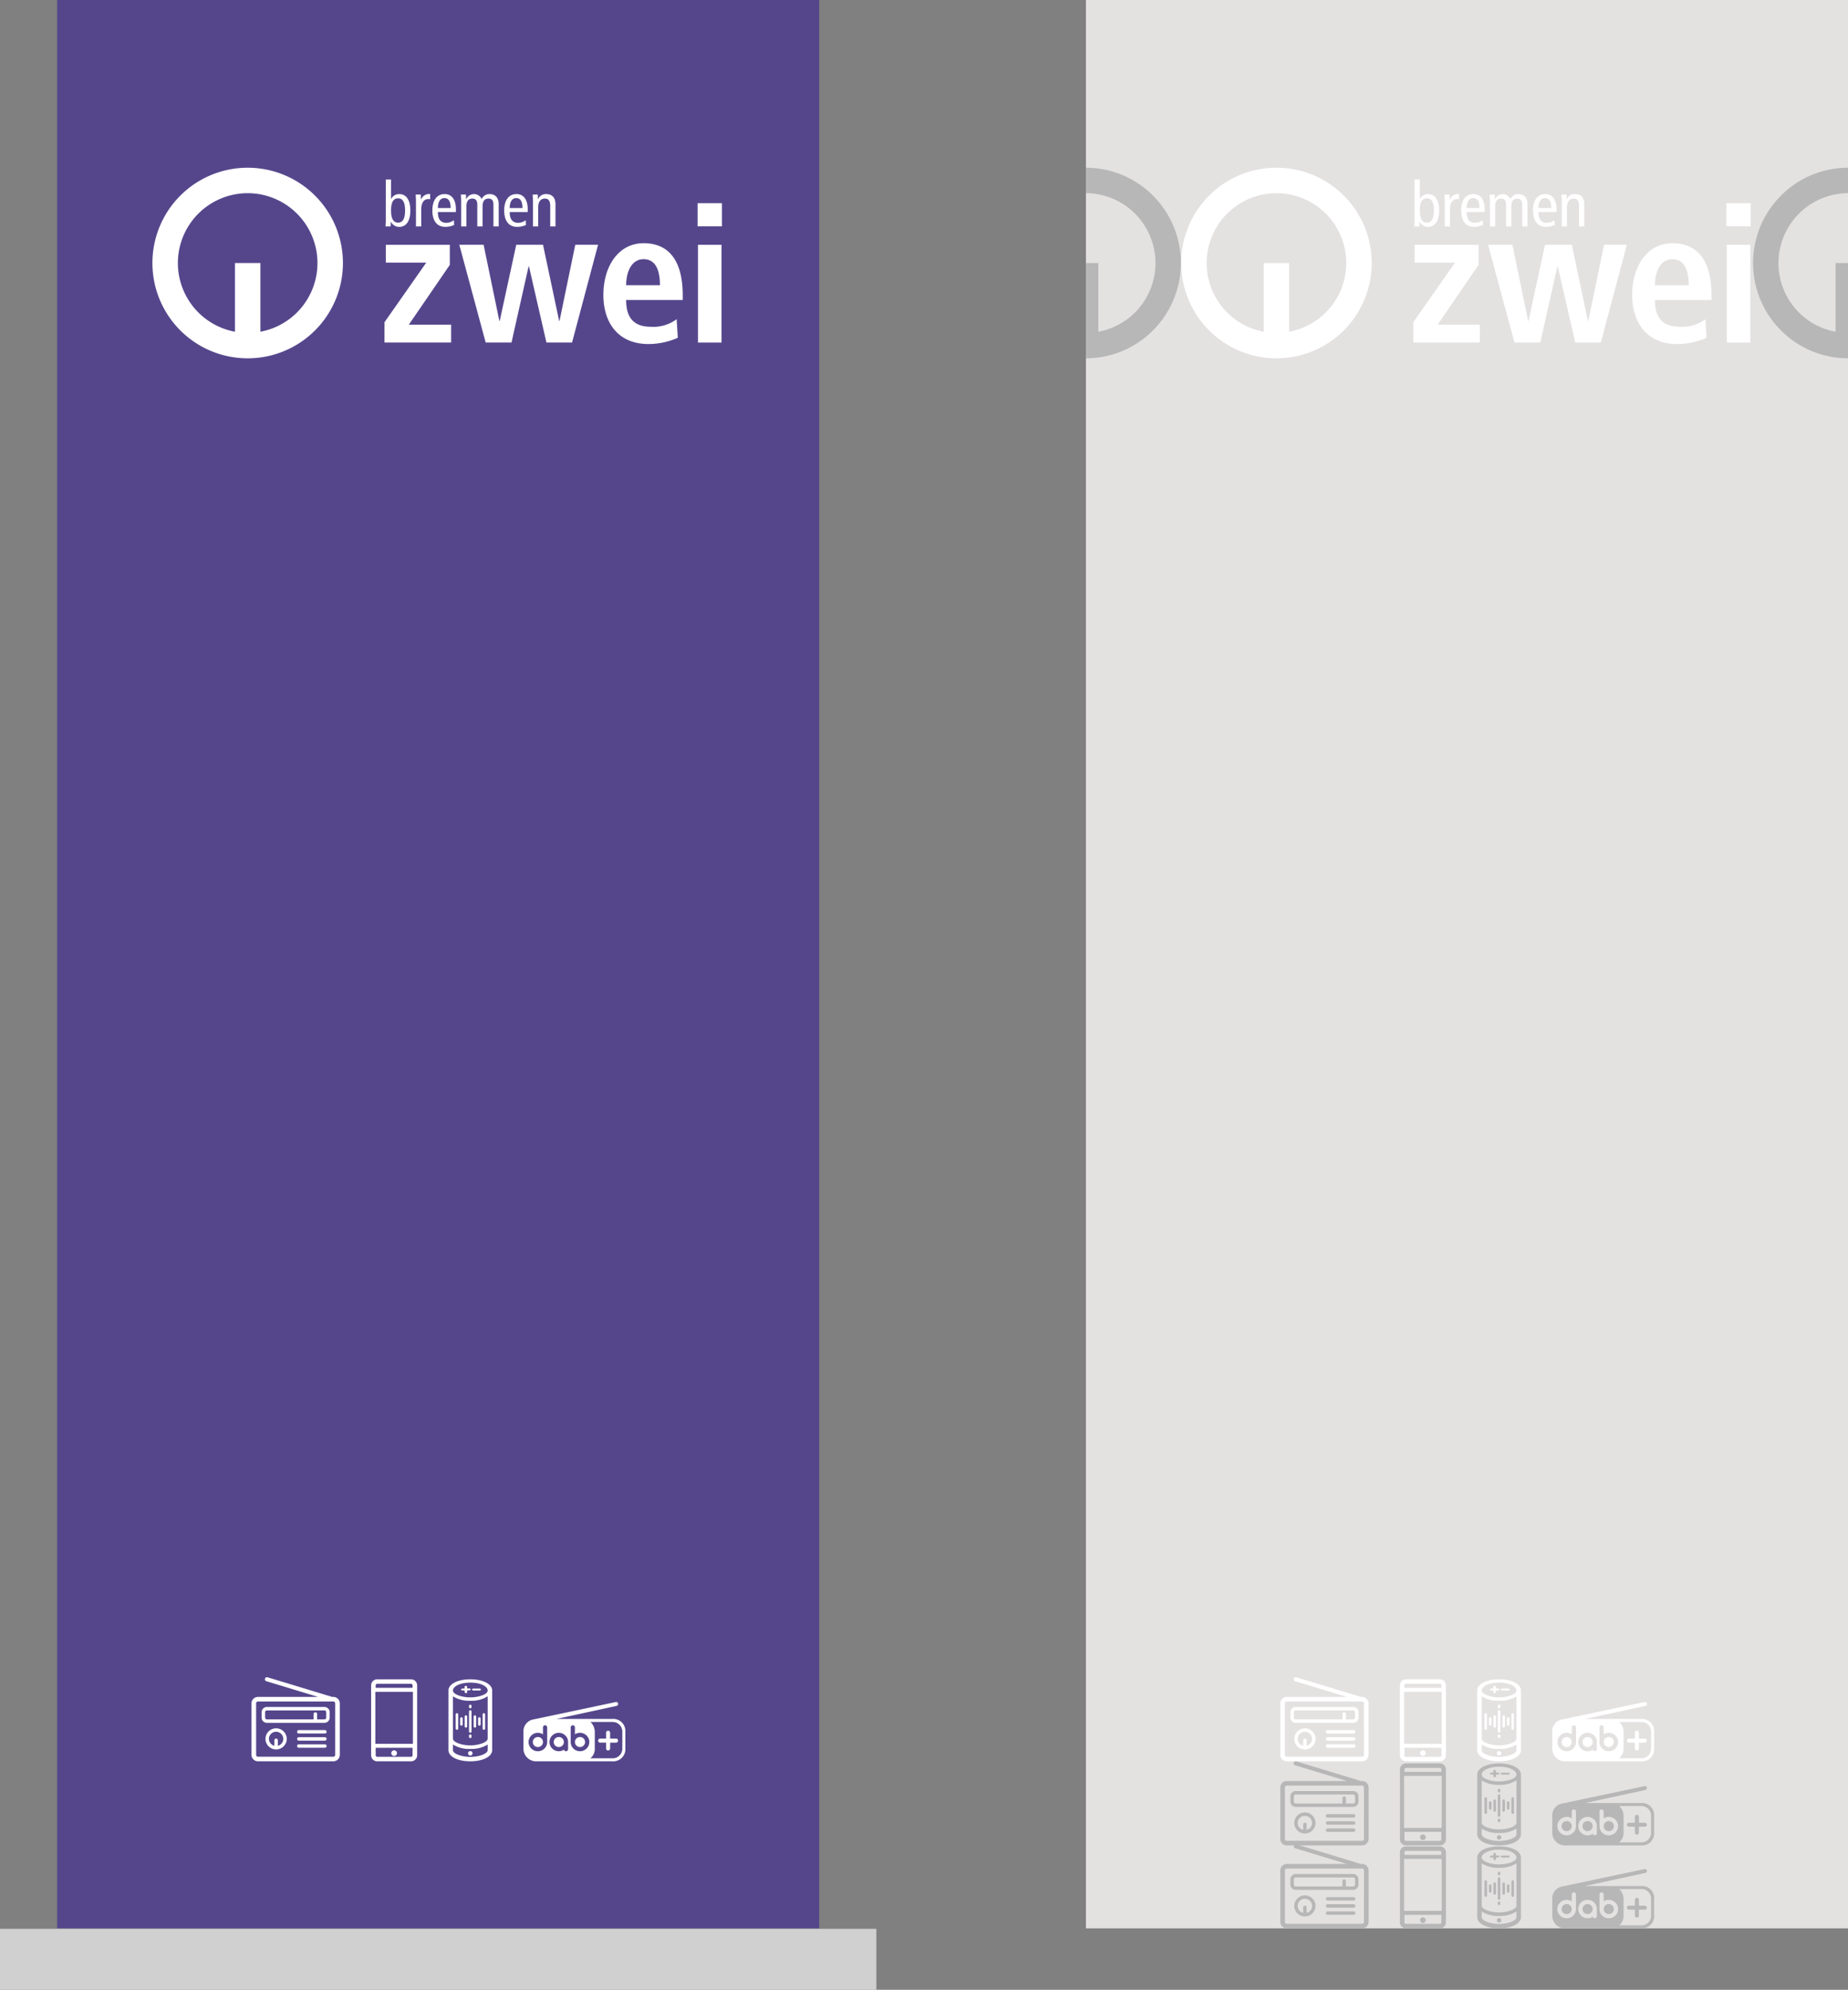 <svg xmlns="http://www.w3.org/2000/svg" xmlns:xlink="http://www.w3.org/1999/xlink" width="485" height="522" viewBox="0 0 485 522"><rect x="0" y="0" width="485" height="522" fill="#808080" stroke="none"/><defs><clipPath id="a"><path d="M0-74.5H98.122v-22.06H0Z" transform="translate(0 96.565)" fill="#fff"/></clipPath><clipPath id="c"><path d="M0-74.5H98.122v-22.06H0Z" transform="translate(0 96.565)" fill="#b7b7b7"/></clipPath></defs><g transform="translate(-415 -2204)"><rect width="200" height="505.882" transform="translate(430 2204)" fill="#55468c"/><rect width="230" height="16" transform="translate(415 2710)" fill="#d0d0d0"/><rect width="200" height="505.882" transform="translate(700 2204)" fill="#e4e1e1"/><path d="M0,0H0V25H3.249V6.971A18.318,18.318,0,0,1,18.252,25,18.373,18.373,0,0,1,0,43.335V50a24.836,24.836,0,0,0,17.621-7.348,25,25,0,0,0,0-35.3A24.832,24.832,0,0,0,0,0Z" transform="translate(900 2298) rotate(180)" fill="#b7b7b7"/><path d="M0,50H0V25H3.249V43.029A18.318,18.318,0,0,0,18.252,25,18.373,18.373,0,0,0,0,6.665V0A24.84,24.84,0,0,1,17.622,7.348a25,25,0,0,1,0,35.3A24.836,24.836,0,0,1,0,50Z" transform="translate(700 2248)" fill="#b7b7b7"/><g transform="translate(-2141 5786)"><path d="M25,6.681a18.326,18.326,0,0,0-3.34,36.343V25h6.68V43.024A18.326,18.326,0,0,0,25,6.681M25,0A25,25,0,1,1,0,25,25,25,0,0,1,25,0" transform="translate(2866 -3538)" fill="#fff"/><path d="M207.058,25.142h6.377V19.064h-6.377Zm.1,30.491h6.178V29.975h-6.178ZM188.305,40.587c0-3.388,1.345-6.826,4.583-6.826,2.79,0,4.285,2.292,4.285,6.826ZM201.558,49.5a10.2,10.2,0,0,1-6.726,1.993c-4.783,0-6.526-2.641-6.526-7.025h14.847v-1.2c0-10.462-4.733-13.7-10.263-13.7-6.526,0-10.562,5.929-10.562,13.6,0,6.925,3.587,12.854,11.857,12.854a19.118,19.118,0,0,0,7.673-1.644Zm-34.177,6.128h6.726l6.825-25.658h-5.979l-4.135,19.979h-.1l-4.234-19.979h-7.025l-4.334,19.979h-.1l-4.135-19.979h-6.377l6.925,25.658h6.776L162.7,35.654h.1Zm-42.5,0H142.37V50.95H131.26l10.762-15.694V29.975h-16.79v4.683h10.612L124.883,50.3Z" transform="translate(2802.027 -3547.766)" fill="#fff"/><path d="M164.132,18.649h1.38V13.605c0-1.511.69-2.266,1.774-2.266.887,0,1.38.575,1.38,1.906v5.4h1.38V12.833c0-1.84-.986-2.677-2.447-2.677a2.152,2.152,0,0,0-2.119,1.364h-.033l-.05-1.249h-1.33c.017.591.065,1.2.065,1.807Zm-6.1-4.829c.033-1.955.821-2.612,1.708-2.612,1.1,0,1.643.87,1.643,2.612Zm4.731,1.051v-.739c0-2.464-1.051-3.976-2.94-3.976-2.087,0-3.236,1.676-3.236,4.3s1.15,4.3,3.367,4.3a5.669,5.669,0,0,0,2.349-.493l-.066-1.249a3.575,3.575,0,0,1-1.922.69c-1.528,0-2.283-.9-2.283-2.842Zm-17.475,3.778h1.38V13.475c0-1.511.558-2.136,1.577-2.136.821,0,1.281.493,1.281,1.561v5.749h1.38V13.475c0-1.511.558-2.136,1.577-2.136.821,0,1.281.493,1.281,1.561v5.749h1.38V12.833c0-1.84-.986-2.677-2.431-2.677a2.208,2.208,0,0,0-2.037,1.314,2.194,2.194,0,0,0-4.04.05H146.6l-.049-1.249h-1.331c.016.591.066,1.2.066,1.807Zm-6.105-4.829c.033-1.955.821-2.612,1.709-2.612,1.1,0,1.642.87,1.642,2.612Zm4.731,1.051v-.739c0-2.464-1.052-3.976-2.941-3.976-2.086,0-3.236,1.676-3.236,4.3s1.15,4.3,3.367,4.3a5.673,5.673,0,0,0,2.349-.493l-.066-1.249a3.572,3.572,0,0,1-1.922.69c-1.528,0-2.283-.9-2.283-2.842Zm-10.483,3.778h1.38V14.213c0-1.823.755-2.743,1.823-2.743a2.694,2.694,0,0,1,.526.05V10.156a2.249,2.249,0,0,0-2.382,1.429h-.033l-.049-1.314h-1.331c.017.591.066,1.2.066,1.807ZM125.515,17.1c0,.51-.049,1.035-.066,1.544h1.331l.05-1.232h.033a2.37,2.37,0,0,0,2.2,1.347c1.725,0,2.891-1.412,2.891-4.3s-1.166-4.3-2.891-4.3a2.308,2.308,0,0,0-2.135,1.265h-.033V6.329h-1.38Zm1.38-2.644c0-2.1.575-3.187,1.84-3.187s1.84,1.084,1.84,3.187-.575,3.187-1.84,3.187-1.84-1.084-1.84-3.187" transform="translate(2801.737 -3541.242)" fill="#fff"/></g><g transform="translate(-2411 5786)"><path d="M25,6.681a18.326,18.326,0,0,0-3.34,36.343V25h6.68V43.024A18.326,18.326,0,0,0,25,6.681M25,0A25,25,0,1,1,0,25,25,25,0,0,1,25,0" transform="translate(2866 -3538)" fill="#fff"/><path d="M207.058,25.142h6.377V19.064h-6.377Zm.1,30.491h6.178V29.975h-6.178ZM188.305,40.587c0-3.388,1.345-6.826,4.583-6.826,2.79,0,4.285,2.292,4.285,6.826ZM201.558,49.5a10.2,10.2,0,0,1-6.726,1.993c-4.783,0-6.526-2.641-6.526-7.025h14.847v-1.2c0-10.462-4.733-13.7-10.263-13.7-6.526,0-10.562,5.929-10.562,13.6,0,6.925,3.587,12.854,11.857,12.854a19.118,19.118,0,0,0,7.673-1.644Zm-34.177,6.128h6.726l6.825-25.658h-5.979l-4.135,19.979h-.1l-4.234-19.979h-7.025l-4.334,19.979h-.1l-4.135-19.979h-6.377l6.925,25.658h6.776L162.7,35.654h.1Zm-42.5,0H142.37V50.95H131.26l10.762-15.694V29.975h-16.79v4.683h10.612L124.883,50.3Z" transform="translate(2802.027 -3547.766)" fill="#fff"/><path d="M164.132,18.649h1.38V13.605c0-1.511.69-2.266,1.774-2.266.887,0,1.38.575,1.38,1.906v5.4h1.38V12.833c0-1.84-.986-2.677-2.447-2.677a2.152,2.152,0,0,0-2.119,1.364h-.033l-.05-1.249h-1.33c.017.591.065,1.2.065,1.807Zm-6.1-4.829c.033-1.955.821-2.612,1.708-2.612,1.1,0,1.643.87,1.643,2.612Zm4.731,1.051v-.739c0-2.464-1.051-3.976-2.94-3.976-2.087,0-3.236,1.676-3.236,4.3s1.15,4.3,3.367,4.3a5.669,5.669,0,0,0,2.349-.493l-.066-1.249a3.575,3.575,0,0,1-1.922.69c-1.528,0-2.283-.9-2.283-2.842Zm-17.475,3.778h1.38V13.475c0-1.511.558-2.136,1.577-2.136.821,0,1.281.493,1.281,1.561v5.749h1.38V13.475c0-1.511.558-2.136,1.577-2.136.821,0,1.281.493,1.281,1.561v5.749h1.38V12.833c0-1.84-.986-2.677-2.431-2.677a2.208,2.208,0,0,0-2.037,1.314,2.194,2.194,0,0,0-4.04.05H146.6l-.049-1.249h-1.331c.016.591.066,1.2.066,1.807Zm-6.105-4.829c.033-1.955.821-2.612,1.709-2.612,1.1,0,1.642.87,1.642,2.612Zm4.731,1.051v-.739c0-2.464-1.052-3.976-2.941-3.976-2.086,0-3.236,1.676-3.236,4.3s1.15,4.3,3.367,4.3a5.673,5.673,0,0,0,2.349-.493l-.066-1.249a3.572,3.572,0,0,1-1.922.69c-1.528,0-2.283-.9-2.283-2.842Zm-10.483,3.778h1.38V14.213c0-1.823.755-2.743,1.823-2.743a2.694,2.694,0,0,1,.526.05V10.156a2.249,2.249,0,0,0-2.382,1.429h-.033l-.049-1.314h-1.331c.017.591.066,1.2.066,1.807ZM125.515,17.1c0,.51-.049,1.035-.066,1.544h1.331l.05-1.232h.033a2.37,2.37,0,0,0,2.2,1.347c1.725,0,2.891-1.412,2.891-4.3s-1.166-4.3-2.891-4.3a2.308,2.308,0,0,0-2.135,1.265h-.033V6.329h-1.38Zm1.38-2.644c0-2.1.575-3.187,1.84-3.187s1.84,1.084,1.84,3.187-.575,3.187-1.84,3.187-1.84-1.084-1.84-3.187" transform="translate(2801.737 -3541.242)" fill="#fff"/></g><g transform="translate(481 2740.565)"><g transform="translate(0 -96.565)" clip-path="url(#a)"><g transform="translate(84.885 15.682)"><path d="M-7.687-1.32a1.37,1.37,0,0,0-.424-.286,1.305,1.305,0,0,0-.519-.1,1.315,1.315,0,0,0-.523.1,1.359,1.359,0,0,0-.422.284,1.349,1.349,0,0,0-.284.42,1.275,1.275,0,0,0-.1.51,1.273,1.273,0,0,0,.1.51,1.342,1.342,0,0,0,.283.42,1.347,1.347,0,0,0,.422.284,1.352,1.352,0,0,0,1.042,0A1.36,1.36,0,0,0-7.687.537,1.369,1.369,0,0,0-7.4.117a1.257,1.257,0,0,0,.1-.508A1.254,1.254,0,0,0-7.4-.9a1.366,1.366,0,0,0-.286-.421" transform="translate(9.963 1.711)" fill="#fff"/></g><g transform="translate(90.974 14.041)"><path d="M-15.886-6.975h-1.553V-8.513a.53.53,0,0,0-.532-.527.53.53,0,0,0-.533.527v1.538h-1.553a.53.53,0,0,0-.533.527.53.53,0,0,0,.533.527H-18.5v1.537a.53.53,0,0,0,.533.527.53.53,0,0,0,.532-.527V-5.92h1.553a.53.53,0,0,0,.533-.527.53.53,0,0,0-.533-.527" transform="translate(20.589 9.04)" fill="#fff"/></g><g transform="translate(71.38 6.5)"><path d="M-78.592-15.031H-93.24l15.857-3.441a.516.516,0,0,0,.34-.649.522.522,0,0,0-.655-.337L-99.29-14.9a3.16,3.16,0,0,0-2.572,3.31v4.234A3.324,3.324,0,0,0-98.39-3.922h19.8A3.19,3.19,0,0,0-75.12-7.359v-4.234a3.173,3.173,0,0,0-3.472-3.437M-95.637-8.98a2.308,2.308,0,0,1-.715,1.708,2.391,2.391,0,0,1-1.724.707A2.373,2.373,0,0,1-99.8-7.272a2.325,2.325,0,0,1-.714-1.708,2.326,2.326,0,0,1,.714-1.708,2.373,2.373,0,0,1,1.725-.707,2.391,2.391,0,0,1,1.333.388v-1.81a.529.529,0,0,1,.157-.39.54.54,0,0,1,.394-.156.548.548,0,0,1,.392.154.521.521,0,0,1,.163.391Zm5.488,1.869a.526.526,0,0,1-.161.386.536.536,0,0,1-.389.16.54.54,0,0,1-.394-.16.53.53,0,0,1-.144-.245,2.485,2.485,0,0,1-.531.267,2.407,2.407,0,0,1-.819.138,2.373,2.373,0,0,1-1.725-.707,2.325,2.325,0,0,1-.714-1.708,2.326,2.326,0,0,1,.714-1.708,2.373,2.373,0,0,1,1.725-.707,2.39,2.39,0,0,1,1.724.707,2.327,2.327,0,0,1,.714,1.708Zm4.849-.161a2.39,2.39,0,0,1-1.724.707,2.372,2.372,0,0,1-1.725-.707,2.326,2.326,0,0,1-.714-1.708v-3.837a.529.529,0,0,1,.157-.39.539.539,0,0,1,.393-.156.548.548,0,0,1,.392.154.522.522,0,0,1,.163.391v1.811a2.361,2.361,0,0,1,1.333-.389,2.389,2.389,0,0,1,1.724.707,2.362,2.362,0,0,1,.536.779,2.4,2.4,0,0,1,.179.929A2.309,2.309,0,0,1-85.3-7.272m9.381-.087a2.529,2.529,0,0,1-2.673,2.647h-5.714a3.152,3.152,0,0,0,1.161-2.647v-4.234A3.582,3.582,0,0,0-84.28-14.24h5.689a2.539,2.539,0,0,1,2.673,2.647Z" transform="translate(101.862 19.481)" fill="#fff"/></g><g transform="translate(73.834 15.682)"><path d="M-7.687-1.32a1.366,1.366,0,0,0-.424-.286,1.3,1.3,0,0,0-.519-.1,1.314,1.314,0,0,0-.523.1,1.363,1.363,0,0,0-.422.284A1.351,1.351,0,0,0-9.859-.9a1.271,1.271,0,0,0-.1.51,1.269,1.269,0,0,0,.1.51,1.35,1.35,0,0,0,.283.42,1.36,1.36,0,0,0,.422.284,1.353,1.353,0,0,0,1.042,0A1.361,1.361,0,0,0-7.687.537,1.365,1.365,0,0,0-7.4.117a1.256,1.256,0,0,0,.1-.508A1.256,1.256,0,0,0-7.4-.9a1.359,1.359,0,0,0-.285-.421" transform="translate(9.963 1.711)" fill="#fff"/></g><g transform="translate(79.322 15.682)"><path d="M-7.687-1.32a1.361,1.361,0,0,0-.424-.286,1.3,1.3,0,0,0-.519-.1,1.31,1.31,0,0,0-.523.1,1.351,1.351,0,0,0-.422.284,1.353,1.353,0,0,0-.284.42,1.274,1.274,0,0,0-.1.51,1.274,1.274,0,0,0,.1.51,1.349,1.349,0,0,0,.284.42,1.349,1.349,0,0,0,.422.284,1.352,1.352,0,0,0,1.042,0A1.36,1.36,0,0,0-7.687.537,1.364,1.364,0,0,0-7.4.117a1.26,1.26,0,0,0,.1-.508A1.264,1.264,0,0,0-7.4-.9a1.365,1.365,0,0,0-.286-.42" transform="translate(9.963 1.711)" fill="#fff"/></g><g transform="translate(31.395 0.551)"><path d="M-35.4,0h-8.881a1.592,1.592,0,0,0-1.6,1.58V19.929a1.593,1.593,0,0,0,1.6,1.581H-35.4a1.592,1.592,0,0,0,1.6-1.58V1.58A1.592,1.592,0,0,0-35.4,0m-9.286,1.58a.4.4,0,0,1,.4-.4H-35.4a.4.4,0,0,1,.4.4v.652h-9.69ZM-35,19.929a.4.4,0,0,1-.4.4h-8.882a.4.4,0,0,1-.4-.4V17.967H-35Zm.087-3.006h-9.865V3.276h9.865Z" transform="translate(45.884)" fill="#fff"/></g><g transform="translate(36.69 19.183)"><path d="M-2.521-4.977a.742.742,0,0,0,.747-.737.742.742,0,0,0-.747-.737.742.742,0,0,0-.747.737.742.742,0,0,0,.747.737" transform="translate(3.268 6.451)" fill="#fff"/></g><g transform="translate(0 0)"><path d="M-72.542-17.454h-.307L-89.8-22.6a.543.543,0,0,0-.678.356.536.536,0,0,0,.36.671l13.566,4.117H-92.317a1.7,1.7,0,0,0-1.7,1.687V-2.249a1.7,1.7,0,0,0,1.7,1.687h19.775a1.7,1.7,0,0,0,1.7-1.687V-15.767a1.7,1.7,0,0,0-1.7-1.687m.487,15.206a.485.485,0,0,1-.487.482H-92.318a.485.485,0,0,1-.487-.482V-15.768a.485.485,0,0,1,.487-.482h19.775a.485.485,0,0,1,.487.482Z" transform="translate(94.021 22.622)" fill="#fff"/></g><g transform="translate(11.969 13.863)"><path d="M-24.606,0h-6.831a.452.452,0,0,0-.455.45.452.452,0,0,0,.455.45h6.831a.452.452,0,0,0,.455-.45A.452.452,0,0,0-24.606,0" transform="translate(31.892)" fill="#fff"/></g><g transform="translate(11.969 15.733)"><path d="M-24.606,0h-6.831a.452.452,0,0,0-.455.45.452.452,0,0,0,.455.45h6.831a.452.452,0,0,0,.455-.45A.452.452,0,0,0-24.606,0" transform="translate(31.892)" fill="#fff"/></g><g transform="translate(3.67 13.41)"><path d="M-9.431,0a2.782,2.782,0,0,0-2.793,2.765A2.782,2.782,0,0,0-9.431,5.53,2.782,2.782,0,0,0-6.639,2.765,2.782,2.782,0,0,0-9.431,0m.455,4.572V3.138a.452.452,0,0,0-.455-.45.452.452,0,0,0-.455.45V4.572a1.87,1.87,0,0,1-1.429-1.807A1.876,1.876,0,0,1-9.431.9,1.876,1.876,0,0,1-7.548,2.765,1.87,1.87,0,0,1-8.977,4.572" transform="translate(12.224)" fill="#fff"/></g><g transform="translate(2.661 7.803)"><path d="M-55.6,0H-70.67a1.391,1.391,0,0,0-1.4,1.382v1.4a1.391,1.391,0,0,0,1.4,1.383H-55.6a1.391,1.391,0,0,0,1.4-1.383v-1.4A1.391,1.391,0,0,0-55.6,0m.487,2.781a.485.485,0,0,1-.487.482h-1.9V1.849a.452.452,0,0,0-.455-.45.452.452,0,0,0-.455.45V3.263H-70.67a.485.485,0,0,1-.487-.482v-1.4A.485.485,0,0,1-70.67.9H-55.6a.485.485,0,0,1,.487.482Z" transform="translate(72.066)" fill="#fff"/></g><g transform="translate(11.969 17.604)"><path d="M-24.606,0h-6.831a.452.452,0,0,0-.455.45.452.452,0,0,0,.455.45h6.831a.452.452,0,0,0,.455-.45A.452.452,0,0,0-24.606,0" transform="translate(31.892)" fill="#fff"/></g><g transform="translate(51.69 0.551)"><path d="M-19.381,0c-3.325,0-5.738,1.239-5.738,2.946V18.564c0,1.707,2.413,2.946,5.738,2.946s5.739-1.239,5.739-2.946V2.946C-13.642,1.239-16.056,0-19.381,0m.028.867c2.87,0,4.533,1.054,4.533,2.078s-2.408,1.79-4.561,1.79-4.561-.766-4.561-1.79S-22.223.867-19.352.867m-4.59,3.592A7.967,7.967,0,0,0-19.38,5.622,7.967,7.967,0,0,0-14.819,4.46V5.92a.607.607,0,0,1,0,.061V7.911l0,0v7.621c0,1.024-2.408,1.79-4.561,1.79s-4.561-.765-4.561-1.79Zm9.124,14.1c0,1.024-2.408,1.79-4.561,1.79s-4.561-.766-4.561-1.79V17.1a7.967,7.967,0,0,0,4.561,1.163A7.967,7.967,0,0,0-14.817,17.1Z" transform="translate(25.119)" fill="#fff"/></g><g transform="translate(56.84 19.381)"><path d="M0-1.957a.586.586,0,0,0,.59.581.586.586,0,0,0,.592-.579.586.586,0,0,0-.59-.581A.586.586,0,0,0,0-1.957" transform="translate(0 2.536)" fill="#fff"/></g><g transform="translate(53.59 9.429)"><path d="M-1.119-14.733a.329.329,0,0,0,.331-.325V-18.77a.329.329,0,0,0-.331-.325.329.329,0,0,0-.331.325v3.712a.329.329,0,0,0,.331.325" transform="translate(1.45 19.095)" fill="#fff"/></g><g transform="translate(57.088 8.656)"><path d="M-1.119-19.956a.329.329,0,0,0,.331-.325V-25.54a.328.328,0,0,0-.331-.325.328.328,0,0,0-.331.325v5.258a.329.329,0,0,0,.331.325" transform="translate(1.45 25.865)" fill="#fff"/></g><g transform="translate(54.768 10.511)"><path d="M-1.119-7.421a.329.329,0,0,0,.331-.325V-9.293a.329.329,0,0,0-.331-.325.328.328,0,0,0-.331.325v1.547a.328.328,0,0,0,.331.325" transform="translate(1.45 9.618)" fill="#fff"/></g><g transform="translate(55.946 9.996)"><path d="M-1.119-10.9a.329.329,0,0,0,.331-.325v-2.578a.328.328,0,0,0-.331-.325.328.328,0,0,0-.331.325v2.578a.329.329,0,0,0,.331.325" transform="translate(1.45 14.131)" fill="#fff"/></g><g transform="translate(60.659 9.429)"><path d="M-1.119-14.733a.329.329,0,0,0,.331-.325V-18.77a.329.329,0,0,0-.331-.325.329.329,0,0,0-.331.325v3.712a.329.329,0,0,0,.331.325" transform="translate(1.45 19.095)" fill="#fff"/></g><g transform="translate(59.481 10.511)"><path d="M-1.119-7.421a.329.329,0,0,0,.331-.325V-9.293a.329.329,0,0,0-.331-.325.328.328,0,0,0-.331.325v1.547a.328.328,0,0,0,.331.325" transform="translate(1.45 9.618)" fill="#fff"/></g><g transform="translate(57.088 7.205)"><path d="M-1.119-3.222a.329.329,0,0,0,.331-.325v-.3a.329.329,0,0,0-.331-.325.329.329,0,0,0-.331.325v.3a.329.329,0,0,0,.331.325" transform="translate(1.45 4.176)" fill="#fff"/></g><g transform="translate(57.088 15.012)"><path d="M-1.119-3.222a.329.329,0,0,0,.331-.325v-.3a.329.329,0,0,0-.331-.325.329.329,0,0,0-.331.325v.3a.329.329,0,0,0,.331.325" transform="translate(1.45 4.176)" fill="#fff"/></g><g transform="translate(58.303 9.996)"><path d="M-1.119-10.9a.329.329,0,0,0,.331-.325v-2.578a.328.328,0,0,0-.331-.325.328.328,0,0,0-.331.325v2.578a.329.329,0,0,0,.331.325" transform="translate(1.45 14.131)" fill="#fff"/></g><g transform="translate(55.004 2.259)"><path d="M-1.117-4.105h.007l.6-.008L-.5-3.66a.3.3,0,0,0,.329.246h.008a.3.3,0,0,0,.326-.253L.154-4.122l.6-.008c.183,0,.33-.117.326-.255A.3.3,0,0,0,.747-4.63h0l-.6.008L.131-5.075c0-.137-.151-.246-.332-.246h0c-.183,0-.328.117-.326.255l.011.453-.6.008c-.183,0-.33.115-.326.253a.3.3,0,0,0,.331.246" transform="translate(1.447 5.321)" fill="#fff"/></g><g transform="translate(57.878 2.981)"><path d="M-1.121-1.686H.554c.183,0,.332-.111.332-.249s-.149-.25-.332-.25H-1.121c-.183,0-.332.112-.332.25s.149.249.332.249" transform="translate(1.453 2.185)" fill="#fff"/></g></g></g><g transform="translate(-563)"><g transform="translate(1314 2740.565)"><g transform="translate(0 -96.565)" clip-path="url(#a)"><g transform="translate(84.885 15.682)"><path d="M-7.687-1.32a1.37,1.37,0,0,0-.424-.286,1.305,1.305,0,0,0-.519-.1,1.315,1.315,0,0,0-.523.1,1.359,1.359,0,0,0-.422.284,1.349,1.349,0,0,0-.284.42,1.275,1.275,0,0,0-.1.51,1.273,1.273,0,0,0,.1.51,1.342,1.342,0,0,0,.283.42,1.347,1.347,0,0,0,.422.284,1.352,1.352,0,0,0,1.042,0A1.36,1.36,0,0,0-7.687.537,1.369,1.369,0,0,0-7.4.117a1.257,1.257,0,0,0,.1-.508A1.254,1.254,0,0,0-7.4-.9a1.366,1.366,0,0,0-.286-.421" transform="translate(9.963 1.711)" fill="#fff"/></g><g transform="translate(90.974 14.041)"><path d="M-15.886-6.975h-1.553V-8.513a.53.53,0,0,0-.532-.527.53.53,0,0,0-.533.527v1.538h-1.553a.53.53,0,0,0-.533.527.53.53,0,0,0,.533.527H-18.5v1.537a.53.53,0,0,0,.533.527.53.53,0,0,0,.532-.527V-5.92h1.553a.53.53,0,0,0,.533-.527.53.53,0,0,0-.533-.527" transform="translate(20.589 9.04)" fill="#fff"/></g><g transform="translate(71.38 6.5)"><path d="M-78.592-15.031H-93.24l15.857-3.441a.516.516,0,0,0,.34-.649.522.522,0,0,0-.655-.337L-99.29-14.9a3.16,3.16,0,0,0-2.572,3.31v4.234A3.324,3.324,0,0,0-98.39-3.922h19.8A3.19,3.19,0,0,0-75.12-7.359v-4.234a3.173,3.173,0,0,0-3.472-3.437M-95.637-8.98a2.308,2.308,0,0,1-.715,1.708,2.391,2.391,0,0,1-1.724.707A2.373,2.373,0,0,1-99.8-7.272a2.325,2.325,0,0,1-.714-1.708,2.326,2.326,0,0,1,.714-1.708,2.373,2.373,0,0,1,1.725-.707,2.391,2.391,0,0,1,1.333.388v-1.81a.529.529,0,0,1,.157-.39.54.54,0,0,1,.394-.156.548.548,0,0,1,.392.154.521.521,0,0,1,.163.391Zm5.488,1.869a.526.526,0,0,1-.161.386.536.536,0,0,1-.389.16.54.54,0,0,1-.394-.16.53.53,0,0,1-.144-.245,2.485,2.485,0,0,1-.531.267,2.407,2.407,0,0,1-.819.138,2.373,2.373,0,0,1-1.725-.707,2.325,2.325,0,0,1-.714-1.708,2.326,2.326,0,0,1,.714-1.708,2.373,2.373,0,0,1,1.725-.707,2.39,2.39,0,0,1,1.724.707,2.327,2.327,0,0,1,.714,1.708Zm4.849-.161a2.39,2.39,0,0,1-1.724.707,2.372,2.372,0,0,1-1.725-.707,2.326,2.326,0,0,1-.714-1.708v-3.837a.529.529,0,0,1,.157-.39.539.539,0,0,1,.393-.156.548.548,0,0,1,.392.154.522.522,0,0,1,.163.391v1.811a2.361,2.361,0,0,1,1.333-.389,2.389,2.389,0,0,1,1.724.707,2.362,2.362,0,0,1,.536.779,2.4,2.4,0,0,1,.179.929A2.309,2.309,0,0,1-85.3-7.272m9.381-.087a2.529,2.529,0,0,1-2.673,2.647h-5.714a3.152,3.152,0,0,0,1.161-2.647v-4.234A3.582,3.582,0,0,0-84.28-14.24h5.689a2.539,2.539,0,0,1,2.673,2.647Z" transform="translate(101.862 19.481)" fill="#fff"/></g><g transform="translate(73.834 15.682)"><path d="M-7.687-1.32a1.366,1.366,0,0,0-.424-.286,1.3,1.3,0,0,0-.519-.1,1.314,1.314,0,0,0-.523.1,1.363,1.363,0,0,0-.422.284A1.351,1.351,0,0,0-9.859-.9a1.271,1.271,0,0,0-.1.51,1.269,1.269,0,0,0,.1.51,1.35,1.35,0,0,0,.283.42,1.36,1.36,0,0,0,.422.284,1.353,1.353,0,0,0,1.042,0A1.361,1.361,0,0,0-7.687.537,1.365,1.365,0,0,0-7.4.117a1.256,1.256,0,0,0,.1-.508A1.256,1.256,0,0,0-7.4-.9a1.359,1.359,0,0,0-.285-.421" transform="translate(9.963 1.711)" fill="#fff"/></g><g transform="translate(79.322 15.682)"><path d="M-7.687-1.32a1.361,1.361,0,0,0-.424-.286,1.3,1.3,0,0,0-.519-.1,1.31,1.31,0,0,0-.523.1,1.351,1.351,0,0,0-.422.284,1.353,1.353,0,0,0-.284.42,1.274,1.274,0,0,0-.1.51,1.274,1.274,0,0,0,.1.51,1.349,1.349,0,0,0,.284.42,1.349,1.349,0,0,0,.422.284,1.352,1.352,0,0,0,1.042,0A1.36,1.36,0,0,0-7.687.537,1.364,1.364,0,0,0-7.4.117a1.26,1.26,0,0,0,.1-.508A1.264,1.264,0,0,0-7.4-.9a1.365,1.365,0,0,0-.286-.42" transform="translate(9.963 1.711)" fill="#fff"/></g><g transform="translate(31.395 0.551)"><path d="M-35.4,0h-8.881a1.592,1.592,0,0,0-1.6,1.58V19.929a1.593,1.593,0,0,0,1.6,1.581H-35.4a1.592,1.592,0,0,0,1.6-1.58V1.58A1.592,1.592,0,0,0-35.4,0m-9.286,1.58a.4.4,0,0,1,.4-.4H-35.4a.4.4,0,0,1,.4.4v.652h-9.69ZM-35,19.929a.4.4,0,0,1-.4.4h-8.882a.4.4,0,0,1-.4-.4V17.967H-35Zm.087-3.006h-9.865V3.276h9.865Z" transform="translate(45.884)" fill="#fff"/></g><g transform="translate(36.69 19.183)"><path d="M-2.521-4.977a.742.742,0,0,0,.747-.737.742.742,0,0,0-.747-.737.742.742,0,0,0-.747.737.742.742,0,0,0,.747.737" transform="translate(3.268 6.451)" fill="#fff"/></g><g transform="translate(0 0)"><path d="M-72.542-17.454h-.307L-89.8-22.6a.543.543,0,0,0-.678.356.536.536,0,0,0,.36.671l13.566,4.117H-92.317a1.7,1.7,0,0,0-1.7,1.687V-2.249a1.7,1.7,0,0,0,1.7,1.687h19.775a1.7,1.7,0,0,0,1.7-1.687V-15.767a1.7,1.7,0,0,0-1.7-1.687m.487,15.206a.485.485,0,0,1-.487.482H-92.318a.485.485,0,0,1-.487-.482V-15.768a.485.485,0,0,1,.487-.482h19.775a.485.485,0,0,1,.487.482Z" transform="translate(94.021 22.622)" fill="#fff"/></g><g transform="translate(11.969 13.863)"><path d="M-24.606,0h-6.831a.452.452,0,0,0-.455.45.452.452,0,0,0,.455.45h6.831a.452.452,0,0,0,.455-.45A.452.452,0,0,0-24.606,0" transform="translate(31.892)" fill="#fff"/></g><g transform="translate(11.969 15.733)"><path d="M-24.606,0h-6.831a.452.452,0,0,0-.455.45.452.452,0,0,0,.455.45h6.831a.452.452,0,0,0,.455-.45A.452.452,0,0,0-24.606,0" transform="translate(31.892)" fill="#fff"/></g><g transform="translate(3.67 13.41)"><path d="M-9.431,0a2.782,2.782,0,0,0-2.793,2.765A2.782,2.782,0,0,0-9.431,5.53,2.782,2.782,0,0,0-6.639,2.765,2.782,2.782,0,0,0-9.431,0m.455,4.572V3.138a.452.452,0,0,0-.455-.45.452.452,0,0,0-.455.45V4.572a1.87,1.87,0,0,1-1.429-1.807A1.876,1.876,0,0,1-9.431.9,1.876,1.876,0,0,1-7.548,2.765,1.87,1.87,0,0,1-8.977,4.572" transform="translate(12.224)" fill="#fff"/></g><g transform="translate(2.661 7.803)"><path d="M-55.6,0H-70.67a1.391,1.391,0,0,0-1.4,1.382v1.4a1.391,1.391,0,0,0,1.4,1.383H-55.6a1.391,1.391,0,0,0,1.4-1.383v-1.4A1.391,1.391,0,0,0-55.6,0m.487,2.781a.485.485,0,0,1-.487.482h-1.9V1.849a.452.452,0,0,0-.455-.45.452.452,0,0,0-.455.45V3.263H-70.67a.485.485,0,0,1-.487-.482v-1.4A.485.485,0,0,1-70.67.9H-55.6a.485.485,0,0,1,.487.482Z" transform="translate(72.066)" fill="#fff"/></g><g transform="translate(11.969 17.604)"><path d="M-24.606,0h-6.831a.452.452,0,0,0-.455.45.452.452,0,0,0,.455.45h6.831a.452.452,0,0,0,.455-.45A.452.452,0,0,0-24.606,0" transform="translate(31.892)" fill="#fff"/></g><g transform="translate(51.69 0.551)"><path d="M-19.381,0c-3.325,0-5.738,1.239-5.738,2.946V18.564c0,1.707,2.413,2.946,5.738,2.946s5.739-1.239,5.739-2.946V2.946C-13.642,1.239-16.056,0-19.381,0m.028.867c2.87,0,4.533,1.054,4.533,2.078s-2.408,1.79-4.561,1.79-4.561-.766-4.561-1.79S-22.223.867-19.352.867m-4.59,3.592A7.967,7.967,0,0,0-19.38,5.622,7.967,7.967,0,0,0-14.819,4.46V5.92a.607.607,0,0,1,0,.061V7.911l0,0v7.621c0,1.024-2.408,1.79-4.561,1.79s-4.561-.765-4.561-1.79Zm9.124,14.1c0,1.024-2.408,1.79-4.561,1.79s-4.561-.766-4.561-1.79V17.1a7.967,7.967,0,0,0,4.561,1.163A7.967,7.967,0,0,0-14.817,17.1Z" transform="translate(25.119)" fill="#fff"/></g><g transform="translate(56.84 19.381)"><path d="M0-1.957a.586.586,0,0,0,.59.581.586.586,0,0,0,.592-.579.586.586,0,0,0-.59-.581A.586.586,0,0,0,0-1.957" transform="translate(0 2.536)" fill="#fff"/></g><g transform="translate(53.59 9.429)"><path d="M-1.119-14.733a.329.329,0,0,0,.331-.325V-18.77a.329.329,0,0,0-.331-.325.329.329,0,0,0-.331.325v3.712a.329.329,0,0,0,.331.325" transform="translate(1.45 19.095)" fill="#fff"/></g><g transform="translate(57.088 8.656)"><path d="M-1.119-19.956a.329.329,0,0,0,.331-.325V-25.54a.328.328,0,0,0-.331-.325.328.328,0,0,0-.331.325v5.258a.329.329,0,0,0,.331.325" transform="translate(1.45 25.865)" fill="#fff"/></g><g transform="translate(54.768 10.511)"><path d="M-1.119-7.421a.329.329,0,0,0,.331-.325V-9.293a.329.329,0,0,0-.331-.325.328.328,0,0,0-.331.325v1.547a.328.328,0,0,0,.331.325" transform="translate(1.45 9.618)" fill="#fff"/></g><g transform="translate(55.946 9.996)"><path d="M-1.119-10.9a.329.329,0,0,0,.331-.325v-2.578a.328.328,0,0,0-.331-.325.328.328,0,0,0-.331.325v2.578a.329.329,0,0,0,.331.325" transform="translate(1.45 14.131)" fill="#fff"/></g><g transform="translate(60.659 9.429)"><path d="M-1.119-14.733a.329.329,0,0,0,.331-.325V-18.77a.329.329,0,0,0-.331-.325.329.329,0,0,0-.331.325v3.712a.329.329,0,0,0,.331.325" transform="translate(1.45 19.095)" fill="#fff"/></g><g transform="translate(59.481 10.511)"><path d="M-1.119-7.421a.329.329,0,0,0,.331-.325V-9.293a.329.329,0,0,0-.331-.325.328.328,0,0,0-.331.325v1.547a.328.328,0,0,0,.331.325" transform="translate(1.45 9.618)" fill="#fff"/></g><g transform="translate(57.088 7.205)"><path d="M-1.119-3.222a.329.329,0,0,0,.331-.325v-.3a.329.329,0,0,0-.331-.325.329.329,0,0,0-.331.325v.3a.329.329,0,0,0,.331.325" transform="translate(1.45 4.176)" fill="#fff"/></g><g transform="translate(57.088 15.012)"><path d="M-1.119-3.222a.329.329,0,0,0,.331-.325v-.3a.329.329,0,0,0-.331-.325.329.329,0,0,0-.331.325v.3a.329.329,0,0,0,.331.325" transform="translate(1.45 4.176)" fill="#fff"/></g><g transform="translate(58.303 9.996)"><path d="M-1.119-10.9a.329.329,0,0,0,.331-.325v-2.578a.328.328,0,0,0-.331-.325.328.328,0,0,0-.331.325v2.578a.329.329,0,0,0,.331.325" transform="translate(1.45 14.131)" fill="#fff"/></g><g transform="translate(55.004 2.259)"><path d="M-1.117-4.105h.007l.6-.008L-.5-3.66a.3.3,0,0,0,.329.246h.008a.3.3,0,0,0,.326-.253L.154-4.122l.6-.008c.183,0,.33-.117.326-.255A.3.3,0,0,0,.747-4.63h0l-.6.008L.131-5.075c0-.137-.151-.246-.332-.246h0c-.183,0-.328.117-.326.255l.011.453-.6.008c-.183,0-.33.115-.326.253a.3.3,0,0,0,.331.246" transform="translate(1.447 5.321)" fill="#fff"/></g><g transform="translate(57.878 2.981)"><path d="M-1.121-1.686H.554c.183,0,.332-.111.332-.249s-.149-.25-.332-.25H-1.121c-.183,0-.332.112-.332.25s.149.249.332.249" transform="translate(1.453 2.185)" fill="#fff"/></g></g></g><g transform="translate(1314 2762.625)"><g transform="translate(0 -96.565)" clip-path="url(#c)"><g transform="translate(84.885 15.682)"><path d="M-7.687-1.32a1.37,1.37,0,0,0-.424-.286,1.305,1.305,0,0,0-.519-.1,1.315,1.315,0,0,0-.523.1,1.359,1.359,0,0,0-.422.284,1.349,1.349,0,0,0-.284.42,1.275,1.275,0,0,0-.1.51,1.273,1.273,0,0,0,.1.51,1.342,1.342,0,0,0,.283.42,1.347,1.347,0,0,0,.422.284,1.352,1.352,0,0,0,1.042,0A1.36,1.36,0,0,0-7.687.537,1.369,1.369,0,0,0-7.4.117a1.257,1.257,0,0,0,.1-.508A1.254,1.254,0,0,0-7.4-.9a1.366,1.366,0,0,0-.286-.421" transform="translate(9.963 1.711)" fill="#b7b7b7"/></g><g transform="translate(90.974 14.041)"><path d="M-15.886-6.975h-1.553V-8.513a.53.53,0,0,0-.532-.527.53.53,0,0,0-.533.527v1.538h-1.553a.53.53,0,0,0-.533.527.53.53,0,0,0,.533.527H-18.5v1.537a.53.53,0,0,0,.533.527.53.53,0,0,0,.532-.527V-5.92h1.553a.53.53,0,0,0,.533-.527.53.53,0,0,0-.533-.527" transform="translate(20.589 9.04)" fill="#b7b7b7"/></g><g transform="translate(71.38 6.5)"><path d="M-78.592-15.031H-93.24l15.857-3.441a.516.516,0,0,0,.34-.649.522.522,0,0,0-.655-.337L-99.29-14.9a3.16,3.16,0,0,0-2.572,3.31v4.234A3.324,3.324,0,0,0-98.39-3.922h19.8A3.19,3.19,0,0,0-75.12-7.359v-4.234a3.173,3.173,0,0,0-3.472-3.437M-95.637-8.98a2.308,2.308,0,0,1-.715,1.708,2.391,2.391,0,0,1-1.724.707A2.373,2.373,0,0,1-99.8-7.272a2.325,2.325,0,0,1-.714-1.708,2.326,2.326,0,0,1,.714-1.708,2.373,2.373,0,0,1,1.725-.707,2.391,2.391,0,0,1,1.333.388v-1.81a.529.529,0,0,1,.157-.39.54.54,0,0,1,.394-.156.548.548,0,0,1,.392.154.521.521,0,0,1,.163.391Zm5.488,1.869a.526.526,0,0,1-.161.386.536.536,0,0,1-.389.16.54.54,0,0,1-.394-.16.53.53,0,0,1-.144-.245,2.485,2.485,0,0,1-.531.267,2.407,2.407,0,0,1-.819.138,2.373,2.373,0,0,1-1.725-.707,2.325,2.325,0,0,1-.714-1.708,2.326,2.326,0,0,1,.714-1.708,2.373,2.373,0,0,1,1.725-.707,2.39,2.39,0,0,1,1.724.707,2.327,2.327,0,0,1,.714,1.708Zm4.849-.161a2.39,2.39,0,0,1-1.724.707,2.372,2.372,0,0,1-1.725-.707,2.326,2.326,0,0,1-.714-1.708v-3.837a.529.529,0,0,1,.157-.39.539.539,0,0,1,.393-.156.548.548,0,0,1,.392.154.522.522,0,0,1,.163.391v1.811a2.361,2.361,0,0,1,1.333-.389,2.389,2.389,0,0,1,1.724.707,2.362,2.362,0,0,1,.536.779,2.4,2.4,0,0,1,.179.929A2.309,2.309,0,0,1-85.3-7.272m9.381-.087a2.529,2.529,0,0,1-2.673,2.647h-5.714a3.152,3.152,0,0,0,1.161-2.647v-4.234A3.582,3.582,0,0,0-84.28-14.24h5.689a2.539,2.539,0,0,1,2.673,2.647Z" transform="translate(101.862 19.481)" fill="#b7b7b7"/></g><g transform="translate(73.834 15.682)"><path d="M-7.687-1.32a1.366,1.366,0,0,0-.424-.286,1.3,1.3,0,0,0-.519-.1,1.314,1.314,0,0,0-.523.1,1.363,1.363,0,0,0-.422.284A1.351,1.351,0,0,0-9.859-.9a1.271,1.271,0,0,0-.1.51,1.269,1.269,0,0,0,.1.51,1.35,1.35,0,0,0,.283.42,1.36,1.36,0,0,0,.422.284,1.353,1.353,0,0,0,1.042,0A1.361,1.361,0,0,0-7.687.537,1.365,1.365,0,0,0-7.4.117a1.256,1.256,0,0,0,.1-.508A1.256,1.256,0,0,0-7.4-.9a1.359,1.359,0,0,0-.285-.421" transform="translate(9.963 1.711)" fill="#b7b7b7"/></g><g transform="translate(79.322 15.682)"><path d="M-7.687-1.32a1.361,1.361,0,0,0-.424-.286,1.3,1.3,0,0,0-.519-.1,1.31,1.31,0,0,0-.523.1,1.351,1.351,0,0,0-.422.284,1.353,1.353,0,0,0-.284.42,1.274,1.274,0,0,0-.1.51,1.274,1.274,0,0,0,.1.51,1.349,1.349,0,0,0,.284.42,1.349,1.349,0,0,0,.422.284,1.352,1.352,0,0,0,1.042,0A1.36,1.36,0,0,0-7.687.537,1.364,1.364,0,0,0-7.4.117a1.26,1.26,0,0,0,.1-.508A1.264,1.264,0,0,0-7.4-.9a1.365,1.365,0,0,0-.286-.42" transform="translate(9.963 1.711)" fill="#b7b7b7"/></g><g transform="translate(31.395 0.551)"><path d="M-35.4,0h-8.881a1.592,1.592,0,0,0-1.6,1.58V19.929a1.593,1.593,0,0,0,1.6,1.581H-35.4a1.592,1.592,0,0,0,1.6-1.58V1.58A1.592,1.592,0,0,0-35.4,0m-9.286,1.58a.4.4,0,0,1,.4-.4H-35.4a.4.4,0,0,1,.4.4v.652h-9.69ZM-35,19.929a.4.4,0,0,1-.4.4h-8.882a.4.4,0,0,1-.4-.4V17.967H-35Zm.087-3.006h-9.865V3.276h9.865Z" transform="translate(45.884)" fill="#b7b7b7"/></g><g transform="translate(36.69 19.183)"><path d="M-2.521-4.977a.742.742,0,0,0,.747-.737.742.742,0,0,0-.747-.737.742.742,0,0,0-.747.737.742.742,0,0,0,.747.737" transform="translate(3.268 6.451)" fill="#b7b7b7"/></g><g transform="translate(0 0)"><path d="M-72.542-17.454h-.307L-89.8-22.6a.543.543,0,0,0-.678.356.536.536,0,0,0,.36.671l13.566,4.117H-92.317a1.7,1.7,0,0,0-1.7,1.687V-2.249a1.7,1.7,0,0,0,1.7,1.687h19.775a1.7,1.7,0,0,0,1.7-1.687V-15.767a1.7,1.7,0,0,0-1.7-1.687m.487,15.206a.485.485,0,0,1-.487.482H-92.318a.485.485,0,0,1-.487-.482V-15.768a.485.485,0,0,1,.487-.482h19.775a.485.485,0,0,1,.487.482Z" transform="translate(94.021 22.622)" fill="#b7b7b7"/></g><g transform="translate(11.969 13.863)"><path d="M-24.606,0h-6.831a.452.452,0,0,0-.455.45.452.452,0,0,0,.455.45h6.831a.452.452,0,0,0,.455-.45A.452.452,0,0,0-24.606,0" transform="translate(31.892)" fill="#b7b7b7"/></g><g transform="translate(11.969 15.733)"><path d="M-24.606,0h-6.831a.452.452,0,0,0-.455.45.452.452,0,0,0,.455.45h6.831a.452.452,0,0,0,.455-.45A.452.452,0,0,0-24.606,0" transform="translate(31.892)" fill="#b7b7b7"/></g><g transform="translate(3.67 13.41)"><path d="M-9.431,0a2.782,2.782,0,0,0-2.793,2.765A2.782,2.782,0,0,0-9.431,5.53,2.782,2.782,0,0,0-6.639,2.765,2.782,2.782,0,0,0-9.431,0m.455,4.572V3.138a.452.452,0,0,0-.455-.45.452.452,0,0,0-.455.45V4.572a1.87,1.87,0,0,1-1.429-1.807A1.876,1.876,0,0,1-9.431.9,1.876,1.876,0,0,1-7.548,2.765,1.87,1.87,0,0,1-8.977,4.572" transform="translate(12.224)" fill="#b7b7b7"/></g><g transform="translate(2.661 7.803)"><path d="M-55.6,0H-70.67a1.391,1.391,0,0,0-1.4,1.382v1.4a1.391,1.391,0,0,0,1.4,1.383H-55.6a1.391,1.391,0,0,0,1.4-1.383v-1.4A1.391,1.391,0,0,0-55.6,0m.487,2.781a.485.485,0,0,1-.487.482h-1.9V1.849a.452.452,0,0,0-.455-.45.452.452,0,0,0-.455.45V3.263H-70.67a.485.485,0,0,1-.487-.482v-1.4A.485.485,0,0,1-70.67.9H-55.6a.485.485,0,0,1,.487.482Z" transform="translate(72.066)" fill="#b7b7b7"/></g><g transform="translate(11.969 17.604)"><path d="M-24.606,0h-6.831a.452.452,0,0,0-.455.45.452.452,0,0,0,.455.45h6.831a.452.452,0,0,0,.455-.45A.452.452,0,0,0-24.606,0" transform="translate(31.892)" fill="#b7b7b7"/></g><g transform="translate(51.69 0.551)"><path d="M-19.381,0c-3.325,0-5.738,1.239-5.738,2.946V18.564c0,1.707,2.413,2.946,5.738,2.946s5.739-1.239,5.739-2.946V2.946C-13.642,1.239-16.056,0-19.381,0m.028.867c2.87,0,4.533,1.054,4.533,2.078s-2.408,1.79-4.561,1.79-4.561-.766-4.561-1.79S-22.223.867-19.352.867m-4.59,3.592A7.967,7.967,0,0,0-19.38,5.622,7.967,7.967,0,0,0-14.819,4.46V5.92a.607.607,0,0,1,0,.061V7.911l0,0v7.621c0,1.024-2.408,1.79-4.561,1.79s-4.561-.765-4.561-1.79Zm9.124,14.1c0,1.024-2.408,1.79-4.561,1.79s-4.561-.766-4.561-1.79V17.1a7.967,7.967,0,0,0,4.561,1.163A7.967,7.967,0,0,0-14.817,17.1Z" transform="translate(25.119)" fill="#b7b7b7"/></g><g transform="translate(56.84 19.381)"><path d="M0-1.957a.586.586,0,0,0,.59.581.586.586,0,0,0,.592-.579.586.586,0,0,0-.59-.581A.586.586,0,0,0,0-1.957" transform="translate(0 2.536)" fill="#b7b7b7"/></g><g transform="translate(53.59 9.429)"><path d="M-1.119-14.733a.329.329,0,0,0,.331-.325V-18.77a.329.329,0,0,0-.331-.325.329.329,0,0,0-.331.325v3.712a.329.329,0,0,0,.331.325" transform="translate(1.45 19.095)" fill="#b7b7b7"/></g><g transform="translate(57.088 8.656)"><path d="M-1.119-19.956a.329.329,0,0,0,.331-.325V-25.54a.328.328,0,0,0-.331-.325.328.328,0,0,0-.331.325v5.258a.329.329,0,0,0,.331.325" transform="translate(1.45 25.865)" fill="#b7b7b7"/></g><g transform="translate(54.768 10.511)"><path d="M-1.119-7.421a.329.329,0,0,0,.331-.325V-9.293a.329.329,0,0,0-.331-.325.328.328,0,0,0-.331.325v1.547a.328.328,0,0,0,.331.325" transform="translate(1.45 9.618)" fill="#b7b7b7"/></g><g transform="translate(55.946 9.996)"><path d="M-1.119-10.9a.329.329,0,0,0,.331-.325v-2.578a.328.328,0,0,0-.331-.325.328.328,0,0,0-.331.325v2.578a.329.329,0,0,0,.331.325" transform="translate(1.45 14.131)" fill="#b7b7b7"/></g><g transform="translate(60.659 9.429)"><path d="M-1.119-14.733a.329.329,0,0,0,.331-.325V-18.77a.329.329,0,0,0-.331-.325.329.329,0,0,0-.331.325v3.712a.329.329,0,0,0,.331.325" transform="translate(1.45 19.095)" fill="#b7b7b7"/></g><g transform="translate(59.481 10.511)"><path d="M-1.119-7.421a.329.329,0,0,0,.331-.325V-9.293a.329.329,0,0,0-.331-.325.328.328,0,0,0-.331.325v1.547a.328.328,0,0,0,.331.325" transform="translate(1.45 9.618)" fill="#b7b7b7"/></g><g transform="translate(57.088 7.205)"><path d="M-1.119-3.222a.329.329,0,0,0,.331-.325v-.3a.329.329,0,0,0-.331-.325.329.329,0,0,0-.331.325v.3a.329.329,0,0,0,.331.325" transform="translate(1.45 4.176)" fill="#b7b7b7"/></g><g transform="translate(57.088 15.012)"><path d="M-1.119-3.222a.329.329,0,0,0,.331-.325v-.3a.329.329,0,0,0-.331-.325.329.329,0,0,0-.331.325v.3a.329.329,0,0,0,.331.325" transform="translate(1.45 4.176)" fill="#b7b7b7"/></g><g transform="translate(58.303 9.996)"><path d="M-1.119-10.9a.329.329,0,0,0,.331-.325v-2.578a.328.328,0,0,0-.331-.325.328.328,0,0,0-.331.325v2.578a.329.329,0,0,0,.331.325" transform="translate(1.45 14.131)" fill="#b7b7b7"/></g><g transform="translate(55.004 2.259)"><path d="M-1.117-4.105h.007l.6-.008L-.5-3.66a.3.3,0,0,0,.329.246h.008a.3.3,0,0,0,.326-.253L.154-4.122l.6-.008c.183,0,.33-.117.326-.255A.3.3,0,0,0,.747-4.63h0l-.6.008L.131-5.075c0-.137-.151-.246-.332-.246h0c-.183,0-.328.117-.326.255l.011.453-.6.008c-.183,0-.33.115-.326.253a.3.3,0,0,0,.331.246" transform="translate(1.447 5.321)" fill="#b7b7b7"/></g><g transform="translate(57.878 2.981)"><path d="M-1.121-1.686H.554c.183,0,.332-.111.332-.249s-.149-.25-.332-.25H-1.121c-.183,0-.332.112-.332.25s.149.249.332.249" transform="translate(1.453 2.185)" fill="#b7b7b7"/></g></g></g><g transform="translate(1314 2784.387)"><g transform="translate(0 -96.565)" clip-path="url(#c)"><g transform="translate(84.885 15.682)"><path d="M-7.687-1.32a1.37,1.37,0,0,0-.424-.286,1.305,1.305,0,0,0-.519-.1,1.315,1.315,0,0,0-.523.1,1.359,1.359,0,0,0-.422.284,1.349,1.349,0,0,0-.284.42,1.275,1.275,0,0,0-.1.51,1.273,1.273,0,0,0,.1.51,1.342,1.342,0,0,0,.283.42,1.347,1.347,0,0,0,.422.284,1.352,1.352,0,0,0,1.042,0A1.36,1.36,0,0,0-7.687.537,1.369,1.369,0,0,0-7.4.117a1.257,1.257,0,0,0,.1-.508A1.254,1.254,0,0,0-7.4-.9a1.366,1.366,0,0,0-.286-.421" transform="translate(9.963 1.711)" fill="#b7b7b7"/></g><g transform="translate(90.974 14.041)"><path d="M-15.886-6.975h-1.553V-8.513a.53.53,0,0,0-.532-.527.53.53,0,0,0-.533.527v1.538h-1.553a.53.53,0,0,0-.533.527.53.53,0,0,0,.533.527H-18.5v1.537a.53.53,0,0,0,.533.527.53.53,0,0,0,.532-.527V-5.92h1.553a.53.53,0,0,0,.533-.527.53.53,0,0,0-.533-.527" transform="translate(20.589 9.04)" fill="#b7b7b7"/></g><g transform="translate(71.38 6.5)"><path d="M-78.592-15.031H-93.24l15.857-3.441a.516.516,0,0,0,.34-.649.522.522,0,0,0-.655-.337L-99.29-14.9a3.16,3.16,0,0,0-2.572,3.31v4.234A3.324,3.324,0,0,0-98.39-3.922h19.8A3.19,3.19,0,0,0-75.12-7.359v-4.234a3.173,3.173,0,0,0-3.472-3.437M-95.637-8.98a2.308,2.308,0,0,1-.715,1.708,2.391,2.391,0,0,1-1.724.707A2.373,2.373,0,0,1-99.8-7.272a2.325,2.325,0,0,1-.714-1.708,2.326,2.326,0,0,1,.714-1.708,2.373,2.373,0,0,1,1.725-.707,2.391,2.391,0,0,1,1.333.388v-1.81a.529.529,0,0,1,.157-.39.54.54,0,0,1,.394-.156.548.548,0,0,1,.392.154.521.521,0,0,1,.163.391Zm5.488,1.869a.526.526,0,0,1-.161.386.536.536,0,0,1-.389.16.54.54,0,0,1-.394-.16.53.53,0,0,1-.144-.245,2.485,2.485,0,0,1-.531.267,2.407,2.407,0,0,1-.819.138,2.373,2.373,0,0,1-1.725-.707,2.325,2.325,0,0,1-.714-1.708,2.326,2.326,0,0,1,.714-1.708,2.373,2.373,0,0,1,1.725-.707,2.39,2.39,0,0,1,1.724.707,2.327,2.327,0,0,1,.714,1.708Zm4.849-.161a2.39,2.39,0,0,1-1.724.707,2.372,2.372,0,0,1-1.725-.707,2.326,2.326,0,0,1-.714-1.708v-3.837a.529.529,0,0,1,.157-.39.539.539,0,0,1,.393-.156.548.548,0,0,1,.392.154.522.522,0,0,1,.163.391v1.811a2.361,2.361,0,0,1,1.333-.389,2.389,2.389,0,0,1,1.724.707,2.362,2.362,0,0,1,.536.779,2.4,2.4,0,0,1,.179.929A2.309,2.309,0,0,1-85.3-7.272m9.381-.087a2.529,2.529,0,0,1-2.673,2.647h-5.714a3.152,3.152,0,0,0,1.161-2.647v-4.234A3.582,3.582,0,0,0-84.28-14.24h5.689a2.539,2.539,0,0,1,2.673,2.647Z" transform="translate(101.862 19.481)" fill="#b7b7b7"/></g><g transform="translate(73.834 15.682)"><path d="M-7.687-1.32a1.366,1.366,0,0,0-.424-.286,1.3,1.3,0,0,0-.519-.1,1.314,1.314,0,0,0-.523.1,1.363,1.363,0,0,0-.422.284A1.351,1.351,0,0,0-9.859-.9a1.271,1.271,0,0,0-.1.51,1.269,1.269,0,0,0,.1.51,1.35,1.35,0,0,0,.283.42,1.36,1.36,0,0,0,.422.284,1.353,1.353,0,0,0,1.042,0A1.361,1.361,0,0,0-7.687.537,1.365,1.365,0,0,0-7.4.117a1.256,1.256,0,0,0,.1-.508A1.256,1.256,0,0,0-7.4-.9a1.359,1.359,0,0,0-.285-.421" transform="translate(9.963 1.711)" fill="#b7b7b7"/></g><g transform="translate(79.322 15.682)"><path d="M-7.687-1.32a1.361,1.361,0,0,0-.424-.286,1.3,1.3,0,0,0-.519-.1,1.31,1.31,0,0,0-.523.1,1.351,1.351,0,0,0-.422.284,1.353,1.353,0,0,0-.284.42,1.274,1.274,0,0,0-.1.51,1.274,1.274,0,0,0,.1.51,1.349,1.349,0,0,0,.284.42,1.349,1.349,0,0,0,.422.284,1.352,1.352,0,0,0,1.042,0A1.36,1.36,0,0,0-7.687.537,1.364,1.364,0,0,0-7.4.117a1.26,1.26,0,0,0,.1-.508A1.264,1.264,0,0,0-7.4-.9a1.365,1.365,0,0,0-.286-.42" transform="translate(9.963 1.711)" fill="#b7b7b7"/></g><g transform="translate(31.395 0.551)"><path d="M-35.4,0h-8.881a1.592,1.592,0,0,0-1.6,1.58V19.929a1.593,1.593,0,0,0,1.6,1.581H-35.4a1.592,1.592,0,0,0,1.6-1.58V1.58A1.592,1.592,0,0,0-35.4,0m-9.286,1.58a.4.4,0,0,1,.4-.4H-35.4a.4.4,0,0,1,.4.4v.652h-9.69ZM-35,19.929a.4.4,0,0,1-.4.4h-8.882a.4.4,0,0,1-.4-.4V17.967H-35Zm.087-3.006h-9.865V3.276h9.865Z" transform="translate(45.884)" fill="#b7b7b7"/></g><g transform="translate(36.69 19.183)"><path d="M-2.521-4.977a.742.742,0,0,0,.747-.737.742.742,0,0,0-.747-.737.742.742,0,0,0-.747.737.742.742,0,0,0,.747.737" transform="translate(3.268 6.451)" fill="#b7b7b7"/></g><g transform="translate(0 0)"><path d="M-72.542-17.454h-.307L-89.8-22.6a.543.543,0,0,0-.678.356.536.536,0,0,0,.36.671l13.566,4.117H-92.317a1.7,1.7,0,0,0-1.7,1.687V-2.249a1.7,1.7,0,0,0,1.7,1.687h19.775a1.7,1.7,0,0,0,1.7-1.687V-15.767a1.7,1.7,0,0,0-1.7-1.687m.487,15.206a.485.485,0,0,1-.487.482H-92.318a.485.485,0,0,1-.487-.482V-15.768a.485.485,0,0,1,.487-.482h19.775a.485.485,0,0,1,.487.482Z" transform="translate(94.021 22.622)" fill="#b7b7b7"/></g><g transform="translate(11.969 13.863)"><path d="M-24.606,0h-6.831a.452.452,0,0,0-.455.45.452.452,0,0,0,.455.45h6.831a.452.452,0,0,0,.455-.45A.452.452,0,0,0-24.606,0" transform="translate(31.892)" fill="#b7b7b7"/></g><g transform="translate(11.969 15.733)"><path d="M-24.606,0h-6.831a.452.452,0,0,0-.455.45.452.452,0,0,0,.455.45h6.831a.452.452,0,0,0,.455-.45A.452.452,0,0,0-24.606,0" transform="translate(31.892)" fill="#b7b7b7"/></g><g transform="translate(3.67 13.41)"><path d="M-9.431,0a2.782,2.782,0,0,0-2.793,2.765A2.782,2.782,0,0,0-9.431,5.53,2.782,2.782,0,0,0-6.639,2.765,2.782,2.782,0,0,0-9.431,0m.455,4.572V3.138a.452.452,0,0,0-.455-.45.452.452,0,0,0-.455.45V4.572a1.87,1.87,0,0,1-1.429-1.807A1.876,1.876,0,0,1-9.431.9,1.876,1.876,0,0,1-7.548,2.765,1.87,1.87,0,0,1-8.977,4.572" transform="translate(12.224)" fill="#b7b7b7"/></g><g transform="translate(2.661 7.803)"><path d="M-55.6,0H-70.67a1.391,1.391,0,0,0-1.4,1.382v1.4a1.391,1.391,0,0,0,1.4,1.383H-55.6a1.391,1.391,0,0,0,1.4-1.383v-1.4A1.391,1.391,0,0,0-55.6,0m.487,2.781a.485.485,0,0,1-.487.482h-1.9V1.849a.452.452,0,0,0-.455-.45.452.452,0,0,0-.455.45V3.263H-70.67a.485.485,0,0,1-.487-.482v-1.4A.485.485,0,0,1-70.67.9H-55.6a.485.485,0,0,1,.487.482Z" transform="translate(72.066)" fill="#b7b7b7"/></g><g transform="translate(11.969 17.604)"><path d="M-24.606,0h-6.831a.452.452,0,0,0-.455.45.452.452,0,0,0,.455.45h6.831a.452.452,0,0,0,.455-.45A.452.452,0,0,0-24.606,0" transform="translate(31.892)" fill="#b7b7b7"/></g><g transform="translate(51.69 0.551)"><path d="M-19.381,0c-3.325,0-5.738,1.239-5.738,2.946V18.564c0,1.707,2.413,2.946,5.738,2.946s5.739-1.239,5.739-2.946V2.946C-13.642,1.239-16.056,0-19.381,0m.028.867c2.87,0,4.533,1.054,4.533,2.078s-2.408,1.79-4.561,1.79-4.561-.766-4.561-1.79S-22.223.867-19.352.867m-4.59,3.592A7.967,7.967,0,0,0-19.38,5.622,7.967,7.967,0,0,0-14.819,4.46V5.92a.607.607,0,0,1,0,.061V7.911l0,0v7.621c0,1.024-2.408,1.79-4.561,1.79s-4.561-.765-4.561-1.79Zm9.124,14.1c0,1.024-2.408,1.79-4.561,1.79s-4.561-.766-4.561-1.79V17.1a7.967,7.967,0,0,0,4.561,1.163A7.967,7.967,0,0,0-14.817,17.1Z" transform="translate(25.119)" fill="#b7b7b7"/></g><g transform="translate(56.84 19.381)"><path d="M0-1.957a.586.586,0,0,0,.59.581.586.586,0,0,0,.592-.579.586.586,0,0,0-.59-.581A.586.586,0,0,0,0-1.957" transform="translate(0 2.536)" fill="#b7b7b7"/></g><g transform="translate(53.59 9.429)"><path d="M-1.119-14.733a.329.329,0,0,0,.331-.325V-18.77a.329.329,0,0,0-.331-.325.329.329,0,0,0-.331.325v3.712a.329.329,0,0,0,.331.325" transform="translate(1.45 19.095)" fill="#b7b7b7"/></g><g transform="translate(57.088 8.656)"><path d="M-1.119-19.956a.329.329,0,0,0,.331-.325V-25.54a.328.328,0,0,0-.331-.325.328.328,0,0,0-.331.325v5.258a.329.329,0,0,0,.331.325" transform="translate(1.45 25.865)" fill="#b7b7b7"/></g><g transform="translate(54.768 10.511)"><path d="M-1.119-7.421a.329.329,0,0,0,.331-.325V-9.293a.329.329,0,0,0-.331-.325.328.328,0,0,0-.331.325v1.547a.328.328,0,0,0,.331.325" transform="translate(1.45 9.618)" fill="#b7b7b7"/></g><g transform="translate(55.946 9.996)"><path d="M-1.119-10.9a.329.329,0,0,0,.331-.325v-2.578a.328.328,0,0,0-.331-.325.328.328,0,0,0-.331.325v2.578a.329.329,0,0,0,.331.325" transform="translate(1.45 14.131)" fill="#b7b7b7"/></g><g transform="translate(60.659 9.429)"><path d="M-1.119-14.733a.329.329,0,0,0,.331-.325V-18.77a.329.329,0,0,0-.331-.325.329.329,0,0,0-.331.325v3.712a.329.329,0,0,0,.331.325" transform="translate(1.45 19.095)" fill="#b7b7b7"/></g><g transform="translate(59.481 10.511)"><path d="M-1.119-7.421a.329.329,0,0,0,.331-.325V-9.293a.329.329,0,0,0-.331-.325.328.328,0,0,0-.331.325v1.547a.328.328,0,0,0,.331.325" transform="translate(1.45 9.618)" fill="#b7b7b7"/></g><g transform="translate(57.088 7.205)"><path d="M-1.119-3.222a.329.329,0,0,0,.331-.325v-.3a.329.329,0,0,0-.331-.325.329.329,0,0,0-.331.325v.3a.329.329,0,0,0,.331.325" transform="translate(1.45 4.176)" fill="#b7b7b7"/></g><g transform="translate(57.088 15.012)"><path d="M-1.119-3.222a.329.329,0,0,0,.331-.325v-.3a.329.329,0,0,0-.331-.325.329.329,0,0,0-.331.325v.3a.329.329,0,0,0,.331.325" transform="translate(1.45 4.176)" fill="#b7b7b7"/></g><g transform="translate(58.303 9.996)"><path d="M-1.119-10.9a.329.329,0,0,0,.331-.325v-2.578a.328.328,0,0,0-.331-.325.328.328,0,0,0-.331.325v2.578a.329.329,0,0,0,.331.325" transform="translate(1.45 14.131)" fill="#b7b7b7"/></g><g transform="translate(55.004 2.259)"><path d="M-1.117-4.105h.007l.6-.008L-.5-3.66a.3.3,0,0,0,.329.246h.008a.3.3,0,0,0,.326-.253L.154-4.122l.6-.008c.183,0,.33-.117.326-.255A.3.3,0,0,0,.747-4.63h0l-.6.008L.131-5.075c0-.137-.151-.246-.332-.246h0c-.183,0-.328.117-.326.255l.011.453-.6.008c-.183,0-.33.115-.326.253a.3.3,0,0,0,.331.246" transform="translate(1.447 5.321)" fill="#b7b7b7"/></g><g transform="translate(57.878 2.981)"><path d="M-1.121-1.686H.554c.183,0,.332-.111.332-.249s-.149-.25-.332-.25H-1.121c-.183,0-.332.112-.332.25s.149.249.332.249" transform="translate(1.453 2.185)" fill="#b7b7b7"/></g></g></g></g></g></svg>